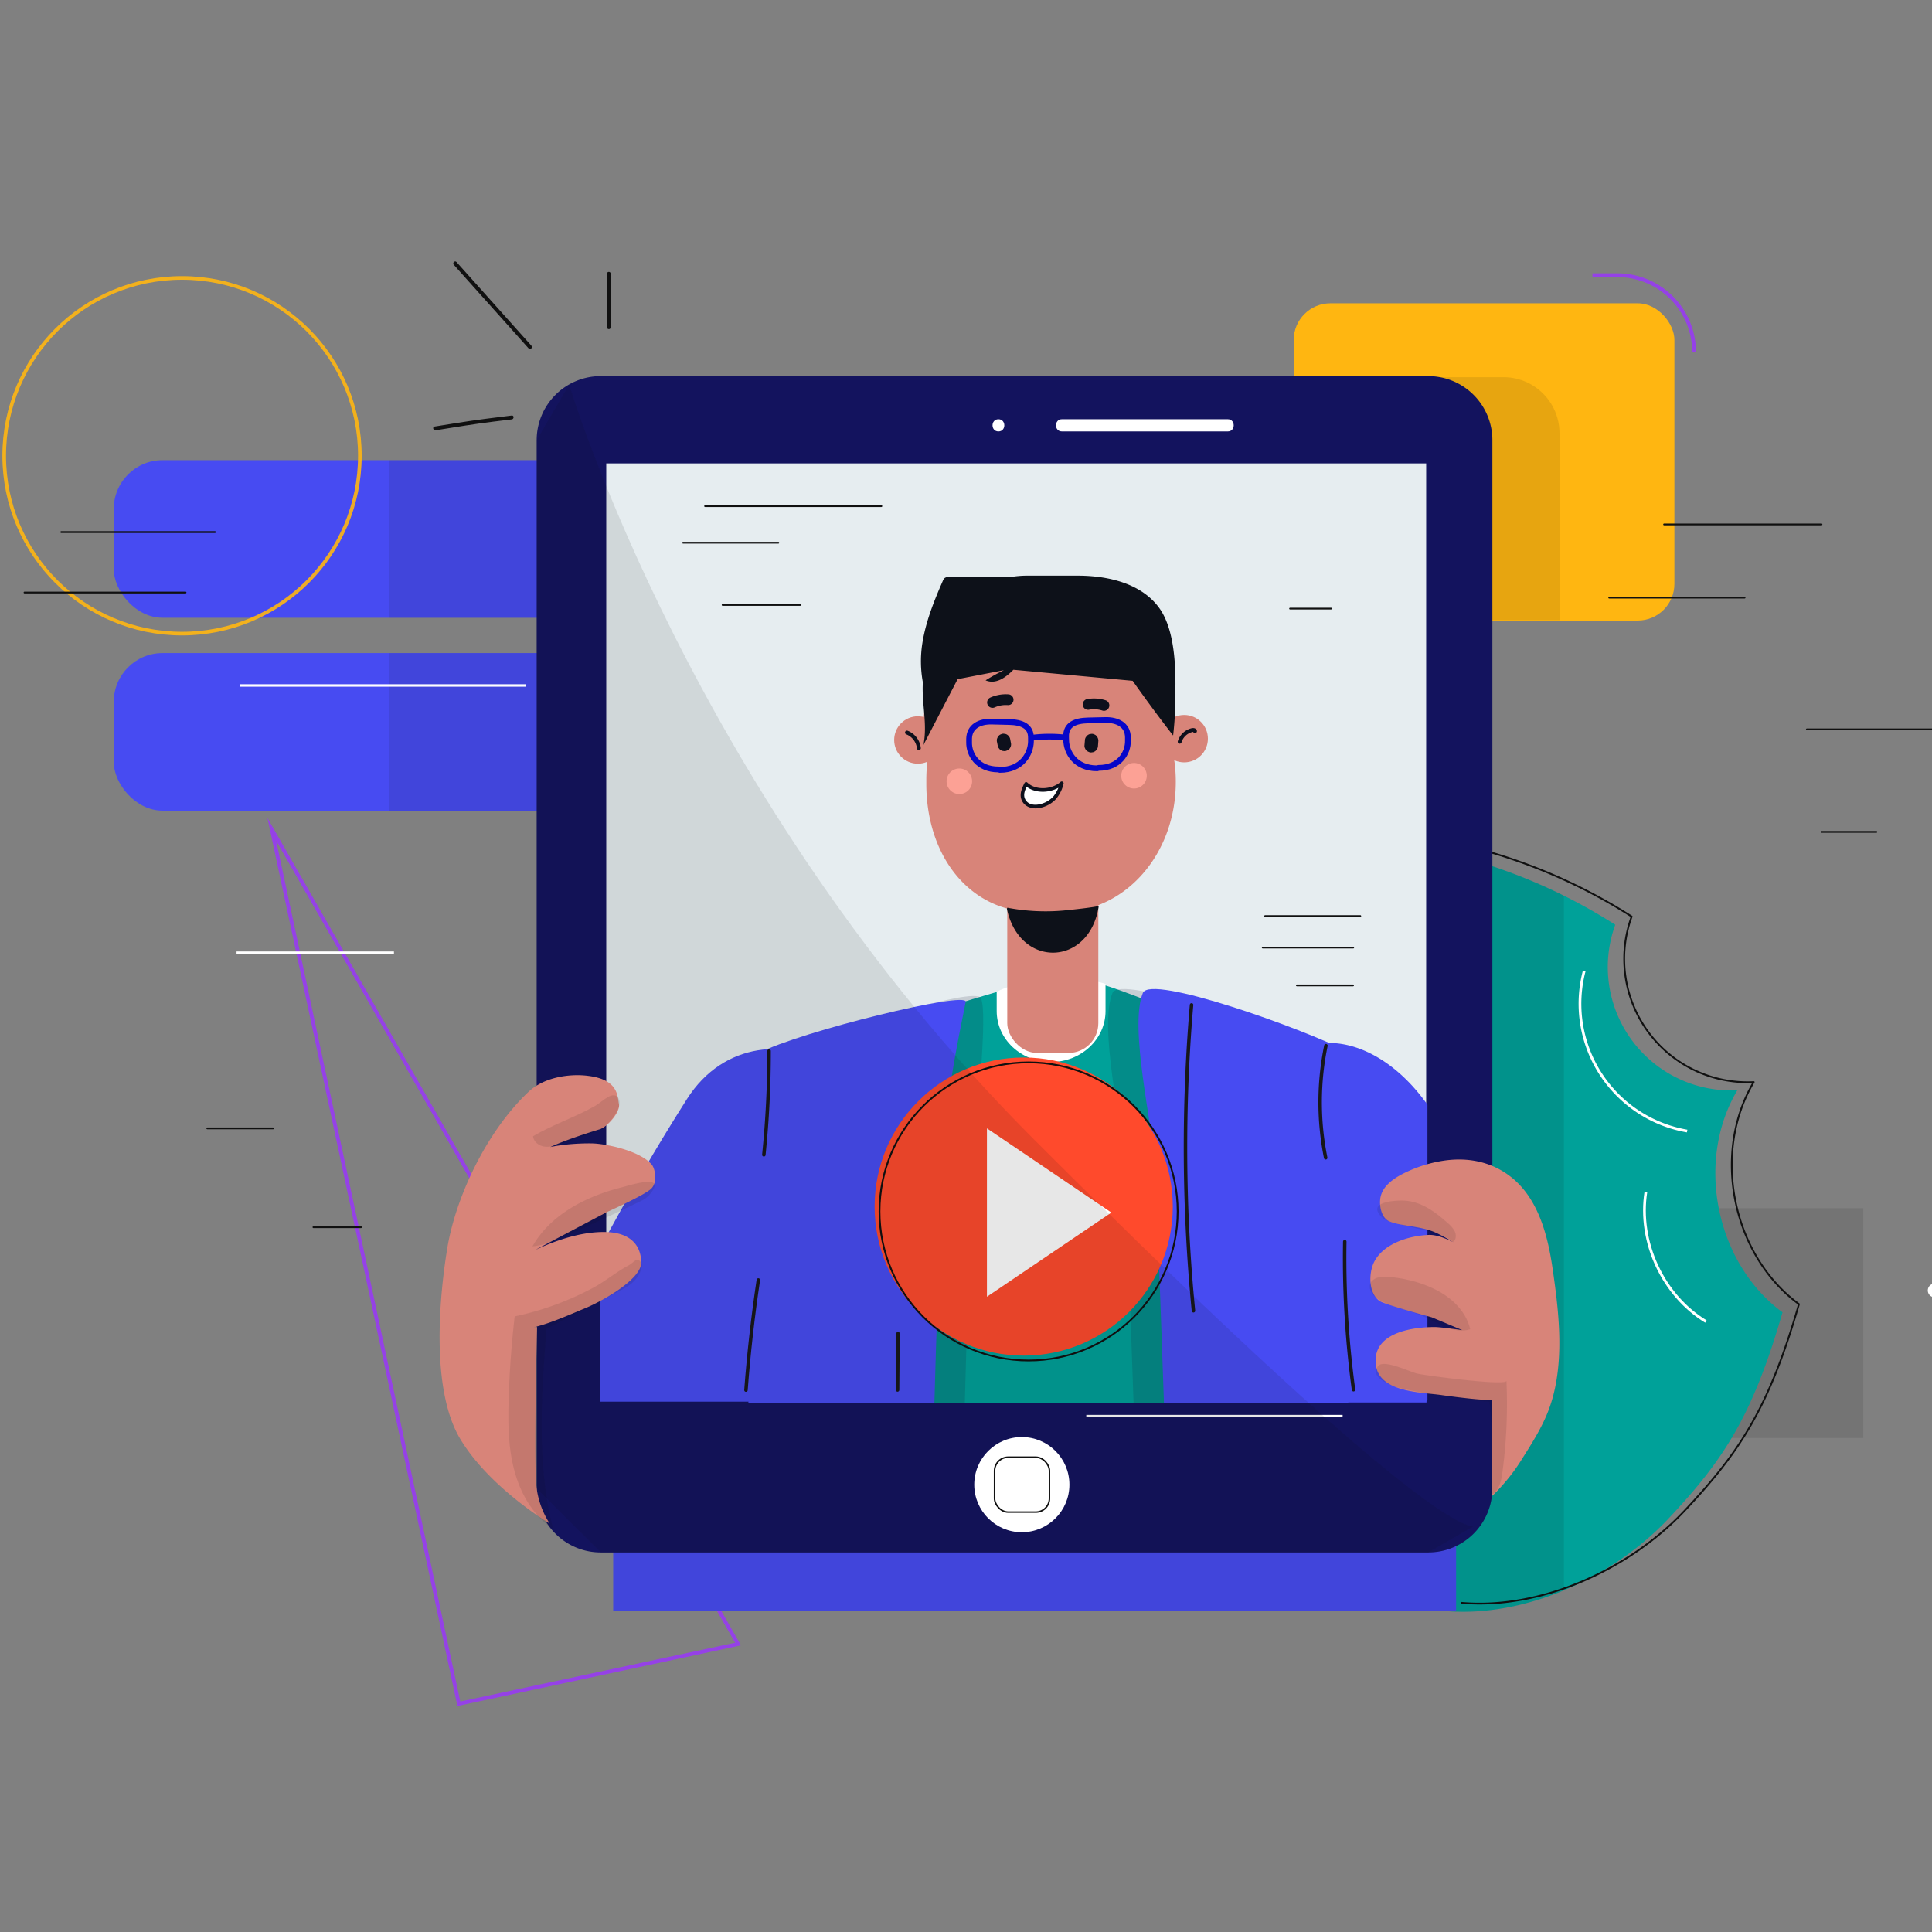 <?xml version="1.0" encoding="UTF-8"?> <svg xmlns="http://www.w3.org/2000/svg" id="Layer_1" data-name="Layer 1" viewBox="0 0 1080 1080"><rect x="0" y="0" width="1080" height="1080" fill="#808080" stroke="none"/><defs><style>.cls-1{fill:#fff;}.cls-2,.cls-22{fill:#101010;}.cls-2{opacity:0.1;}.cls-3{fill:#474bf2;}.cls-12,.cls-16,.cls-17,.cls-18,.cls-20,.cls-21,.cls-23,.cls-24,.cls-4,.cls-6{fill:none;}.cls-4{stroke:#9541e7;stroke-width:2.1px;}.cls-17,.cls-20,.cls-21,.cls-24,.cls-4{stroke-miterlimit:10;}.cls-5{fill:#00a199;}.cls-23,.cls-6{stroke:#101010;}.cls-12,.cls-16,.cls-18,.cls-23,.cls-6{stroke-linecap:round;stroke-linejoin:round;}.cls-6{stroke-width:0.99px;}.cls-7{fill:#ffb611;}.cls-8{fill:#13135e;}.cls-9{fill:#e6edf0;}.cls-10{fill:#171733;opacity:0.15;}.cls-11{fill:#d88479;}.cls-12,.cls-16{stroke:#0e101c;}.cls-12{stroke-width:2.16px;}.cls-13{fill:#fca195;}.cls-14{fill:#0e101c;}.cls-15{fill:#0d1119;}.cls-16{stroke-width:6.02px;}.cls-17{stroke:#0606c9;stroke-width:3.22px;}.cls-18{stroke:#171719;stroke-width:1.95px;}.cls-19{fill:#ff4a2c;}.cls-20,.cls-21{stroke:#fff;}.cls-20{stroke-width:1.36px;}.cls-21{stroke-width:1.53px;}.cls-23{stroke-width:0.85px;}.cls-24{stroke:#ffb611;stroke-width:2.03px;opacity:0.9;}</style></defs><path class="cls-1" d="M1081.47,725.21a3.83,3.83,0,1,0-3.82-3.82,3.87,3.87,0,0,0,3.82,3.82Z"></path><rect class="cls-2" x="913.12" y="675.37" width="128.47" height="128.47"></rect><rect class="cls-3" x="63.59" y="365.08" width="313.76" height="88.08" rx="27.23"></rect><polygon class="cls-4" points="151.93 463.6 256.5 952.41 412.57 919.02 151.93 463.6"></polygon><rect class="cls-3" x="63.59" y="257.25" width="313.76" height="88.08" rx="27.23"></rect><path class="cls-2" d="M335.7,365.08H217.39v88.08H335.7a41.65,41.65,0,0,0,41.65-41.65v-4.78A41.65,41.65,0,0,0,335.7,365.08Z"></path><path class="cls-2" d="M335.7,257.25H217.39v88.08H335.7a41.64,41.64,0,0,0,41.65-41.64V298.9A41.65,41.65,0,0,0,335.7,257.25Z"></path><path class="cls-5" d="M813.58,478.17a307.26,307.26,0,0,1,89.36,38.77,69,69,0,0,0,68.23,92.54c-23.64,39.81-12,96.73,25.27,124.12C979.66,791.73,963.35,816.33,932.6,849s-80,55.41-124.68,51.55"></path><path class="cls-6" d="M822.76,473.58a307.32,307.32,0,0,1,89.35,38.77,69,69,0,0,0,68.23,92.54c-23.63,39.81-12,96.73,25.28,124.13-16.78,58.12-33.09,82.72-63.85,115.41S861.82,899.84,817.1,896"></path><path class="cls-2" d="M874.24,500.72a306.39,306.39,0,0,0-60.66-22.55l-5.66,422.4c21.93,1.89,44.94-2.62,66.32-11.55Z"></path><rect class="cls-3" x="342.79" y="803.97" width="471.17" height="96.35"></rect><rect class="cls-2" x="342.79" y="803.97" width="471.17" height="96.35"></rect><rect class="cls-7" x="723.19" y="169.55" width="212.81" height="177.34" rx="20.49"></rect><path class="cls-2" d="M840.42,210.84H731.25V346.69H871.77V242.18A31.34,31.34,0,0,0,840.42,210.84Z"></path><path class="cls-8" d="M834.25,832a35.82,35.82,0,0,1-35.82,35.82H335.84A35.82,35.82,0,0,1,300,832V246.07a35.82,35.82,0,0,1,35.81-35.82H798.43a35.82,35.82,0,0,1,35.82,35.82"></path><rect class="cls-9" x="338.9" y="259.05" width="458.34" height="523.82"></rect><path class="cls-5" d="M722.77,784.11,721,591.88s-99.29-41.94-107.14-41.94H578.71c-10.17,0-52.62,13.73-93.92,28,1.36,68.84,7.11,137.49,11.57,206.21Z"></path><path class="cls-1" d="M590.22,547.86c-10.62.52-23.31,1.49-33.06,6.52v10.81c0,15.71,13.6,28.46,30.39,28.46S618,580.9,618,565.19V550C609.25,547.06,598.63,547.45,590.22,547.86Z"></path><polygon class="cls-10" points="430.45 784.11 425.64 743.94 419.61 784.11 430.45 784.11"></polygon><path class="cls-10" d="M456.65,592.59c-7,81.6-15.91,135.87-21.31,191.52h104q.72-27.6,1.68-55.2,1.42-39.52,3.35-79c1-21.44,8.19-83.48,3.94-92-3.41-6.82-83.41,18.39-107.49,30.84-4,2.07-8.1,4.36-10.56,8.11C427.36,601.19,457.1,587.42,456.65,592.59Z"></path><path class="cls-3" d="M439.66,592.59c-7,81.6-15.91,135.87-21.32,191.52h104q.74-27.6,1.69-55.2,1.42-39.52,3.35-79c1-21.44,1.11-34.63,12.44-89.85,1.28-6.28-91.91,16.27-116,28.72-4,2.07-8.1,4.36-10.57,8.11C410.37,601.19,440.1,587.42,439.66,592.59Z"></path><path class="cls-10" d="M631.72,728.91q1,27.71,1.94,55.2H736.71c-.63-55.79-5.79-108.47-20.67-191.52-.91-5.11,29.29,8.6,26.45,4.26-2.46-3.75-2.63-7.16-6.62-9.22-24.08-12.45-109.73-43.18-114-32.57-7.78,19.45,5.43,73.37,6.48,94.81Q630.3,689.38,631.72,728.91Z"></path><path class="cls-3" d="M648.71,728.91q1,27.71,1.94,55.2H753.7c-.63-55.79-5.79-108.47-20.66-191.52-.92-5.11,29.28,8.6,26.44,4.26-2.46-3.75-2.63-7.16-6.62-9.22-24.08-12.45-109.73-43.18-114-32.57-7.78,19.45,5.43,73.37,6.48,94.81Q647.29,689.38,648.71,728.91Z"></path><path class="cls-11" d="M655.33,419a70.18,70.18,0,1,0-136.73,4.84,97.29,97.29,0,0,0-.78,11.84v2.47c0,40.25,24,71.86,61.27,71.86h13c37.22,0,65.18-32.67,65.18-72.92v-.35A83.63,83.63,0,0,0,655.33,419Z"></path><circle class="cls-11" cx="661.97" cy="412.92" r="13.25"></circle><circle class="cls-11" cx="513.1" cy="413.66" r="13.25"></circle><path class="cls-12" d="M659.44,414.64a9.6,9.6,0,0,1,7-6.52c.62-.14,1.51,0,1.55.61"></path><path class="cls-12" d="M507,409.5a10.57,10.57,0,0,1,6.65,8.73"></path><circle class="cls-13" cx="536.28" cy="436.74" r="7.14"></circle><circle class="cls-13" cx="633.92" cy="433.65" r="7.14"></circle><path class="cls-14" d="M606.46,414l-.24,2.84a2.83,2.83,0,0,0,.33,1.46,3.41,3.41,0,0,0,2,2,2.83,2.83,0,0,0,1.46.33l1-.14a3.67,3.67,0,0,0,1.67-1l.59-.76a3.88,3.88,0,0,0,.52-1.91L614,414a4.27,4.27,0,0,0-1.11-2.68,3,3,0,0,0-1.22-.78,2.88,2.88,0,0,0-1.45-.32l-1,.13a3.82,3.82,0,0,0-1.66,1l-.59.77a3.75,3.75,0,0,0-.52,1.91Z"></path><path class="cls-14" d="M557.36,414.92l.42,2.15a2.81,2.81,0,0,0,.67,1.29,2.91,2.91,0,0,0,1.06,1,2.8,2.8,0,0,0,1.41.45,2.84,2.84,0,0,0,1.5-.07l.91-.38a3.8,3.8,0,0,0,1.35-1.35l.38-.91a3.77,3.77,0,0,0,0-2l-.41-2.16a2.79,2.79,0,0,0-.68-1.28,2.86,2.86,0,0,0-1.06-1,2.82,2.82,0,0,0-1.4-.44,2.87,2.87,0,0,0-1.51.06l-.9.38a3.85,3.85,0,0,0-1.36,1.36l-.38.9a3.81,3.81,0,0,0,0,2Z"></path><rect class="cls-11" x="563.06" y="475.58" width="50.91" height="113.01" rx="16.64"></rect><path class="cls-15" d="M563.11,507.42A114.2,114.2,0,0,0,594.48,509c16.39-1.61,19.62-2.52,19.62-2.52v.6c-5.47,33.34-44.27,34.25-51.24.91Z"></path><path class="cls-16" d="M608.27,393.76a18.28,18.28,0,0,1,8.84.57"></path><path class="cls-16" d="M554.82,392.68a18.37,18.37,0,0,1,8.72-1.53"></path><path class="cls-17" d="M613.3,429.5l.8-.24c11.68,0,16.58-8.41,16.41-15.27l0-1.93c-.16-6.86-5.86-9.73-12.72-9.56l-9.73.23c-6.86.17-12.29,2.2-12.12,9.06l.05,1.93C596.1,420.58,601.09,429.5,613.3,429.5Z"></path><path class="cls-17" d="M558.94,430.38l-.8-.24c-11.68,0-16.57-8.42-16.41-15.28l0-1.93c.17-6.85,5.86-9.72,12.72-9.56l9.73.24c6.86.16,12.29,2.2,12.12,9.06l0,1.93C576.14,421.46,571.15,430.38,558.94,430.38Z"></path><path class="cls-17" d="M595.52,412.31a77,77,0,0,0-20.25.33"></path><path class="cls-1" d="M593.54,437.88a16.32,16.32,0,0,1-10.22,3.67c-3.83.07-7.52-1.2-9.72-3.33-1.1,2.2-2.43,4.67-2,6.91a6.49,6.49,0,0,0,2.61,4.39c2,1.47,4.77,1.72,7.64,1a15.89,15.89,0,0,0,8.21-5.08A19.37,19.37,0,0,0,593.54,437.88Z"></path><path class="cls-14" d="M592.82,437.16c-4.83,4.15-13.67,4.87-18.51.34a1,1,0,0,0-1.59.2c-1.66,3.33-3.22,6.76-1.23,10.33,1.75,3.13,5.47,4.21,8.84,3.78a16.82,16.82,0,0,0,9.59-4.75,19.93,19.93,0,0,0,4.6-8.91,1,1,0,0,0-2-.54,19.57,19.57,0,0,1-3.45,7.32,14.45,14.45,0,0,1-7.57,4.58c-2.84.74-6.39.48-8.13-2.23-1.84-2.88-.29-5.85,1.06-8.55l-1.59.21c5.69,5.32,15.69,4.54,21.38-.35C595.25,437.74,593.81,436.31,592.82,437.16Z"></path><path class="cls-15" d="M655.78,411.15A198.75,198.75,0,0,0,657,382.81h.08v-.92c0-14.53-1.57-32.06-9.37-42.45-10-13.35-28.29-17.65-45.25-17.65h-29a56.33,56.33,0,0,0-8,.69H530.84a4.29,4.29,0,0,0-2.76.64,4.21,4.21,0,0,0-1.07,1.66c-4.9,11.19-9.49,22.66-11.4,34.72a64.78,64.78,0,0,0,.27,21.92c-.74,11.65,2.72,23.61.29,35.08q9.57-18.42,19.15-36.85l25.85-5a106,106,0,0,0-10.23,5.67c5.59,2.36,11-1.31,15.54-5.92l66.68,6.18C640.49,390.93,648,401.16,655.78,411.15Zm-93.47-37.09h0Z"></path><path class="cls-3" d="M797.36,784c.17-.24,0-.62.12-.9a.73.73,0,0,1,.47-.48V617.51C756.28,559,689.89,577.57,705.43,653c14.92,72.43,30.79,79,41.8,131Z"></path><path class="cls-18" d="M741.19,584.54a157.06,157.06,0,0,0-.13,62.67"></path><path class="cls-18" d="M751.73,694.1a547.91,547.91,0,0,0,4.9,82.76"></path><path class="cls-3" d="M384,614.38c-17.13,26.92-33.25,54.78-48.46,83.21v85.95h91.27c18.83-37.09,39-73.54,61.16-108.39C529.66,609.6,425.5,549.13,384,614.38Z"></path><path class="cls-18" d="M417,777.08q2.32-30.9,6.92-61.56"></path><path class="cls-18" d="M429.92,587.53a571,571,0,0,1-2.92,58"></path><path class="cls-18" d="M502,745.51,501.74,777"></path><path class="cls-18" d="M666.09,561.73a937.27,937.27,0,0,0,1.06,171"></path><circle class="cls-19" cx="572.25" cy="674.47" r="83.33"></circle><circle class="cls-6" cx="574.98" cy="677.2" r="83.33"></circle><polygon class="cls-1" points="551.7 630.76 551.7 724.89 621.27 677.83 551.7 630.76"></polygon><line class="cls-20" x1="293.88" y1="383.18" x2="134.28" y2="383.18"></line><line class="cls-6" x1="930.24" y1="293.15" x2="1018.22" y2="293.15"></line><line class="cls-6" x1="899.55" y1="334.07" x2="975.25" y2="334.07"></line><line class="cls-6" x1="1010.04" y1="407.73" x2="1083.7" y2="407.73"></line><line class="cls-6" x1="1018.22" y1="465.03" x2="1048.92" y2="465.03"></line><line class="cls-6" x1="34.23" y1="297.43" x2="120.17" y2="297.43"></line><line class="cls-20" x1="132.24" y1="532.55" x2="220.22" y2="532.55"></line><line class="cls-6" x1="115.87" y1="630.76" x2="152.7" y2="630.76"></line><line class="cls-6" x1="201.81" y1="686.01" x2="175.21" y2="686.01"></line><line class="cls-6" x1="394.15" y1="282.92" x2="492.7" y2="282.92"></line><line class="cls-6" x1="447.35" y1="338.16" x2="403.94" y2="338.16"></line><line class="cls-6" x1="744.04" y1="340.21" x2="721.16" y2="340.21"></line><line class="cls-6" x1="381.87" y1="303.38" x2="435.11" y2="303.38"></line><line class="cls-6" x1="760.41" y1="512.09" x2="707.21" y2="512.09"></line><line class="cls-6" x1="705.87" y1="529.69" x2="756.46" y2="529.69"></line><line class="cls-6" x1="724.96" y1="550.84" x2="756.37" y2="550.84"></line><path class="cls-11" d="M804.85,649.18c13.31-2.43,26.53-.65,37.82,7.28,16.7,11.72,22.37,33.12,25.17,52.24,3.4,23.19,6.41,48.61.39,71.56a83.45,83.45,0,0,1-2.56,8c-3.59,9.45-9,18.07-14.42,26.61a105.11,105.11,0,0,1-17.15,21.38V782.07c0,1.7-26.08-1.89-27.89-2.16-12.52-1.85-37.88-1.33-37.24-19.9.53-15.42,21.3-18.19,33.07-18.19,3.14,0,15.35,1.71,15.35,1.71l-17.06-7.16s-26.62-7.19-29.32-9.21c-6.31-4.73-6-16.46-2.37-22.63,5.7-9.76,19.42-13.76,30-14.2,10.83-.46,29,13.64,29,13.64s-18.76-12.62-26.94-15.69c-8-3-17.5-2.91-23.88-5.46-4.73-1.89-6-9.15-5.11-13.54,1.18-6,6.67-10,11.74-12.74A75.33,75.33,0,0,1,804.85,649.18Z"></path><line class="cls-20" x1="607.24" y1="791.61" x2="750.53" y2="791.61"></line><path class="cls-1" d="M593.59,241.17h92.77c4.39,0,4.39-6.82,0-6.82H593.59c-4.39,0-4.39,6.82,0,6.82Z"></path><path class="cls-1" d="M558.13,241.17c4.38,0,4.39-6.82,0-6.82s-4.4,6.82,0,6.82Z"></path><path class="cls-21" d="M885.57,542.81a72.21,72.21,0,0,0,57.55,89.45"></path><path class="cls-21" d="M920.07,666.2c-4.41,27.91,9.42,57.83,33.54,72.55"></path><path class="cls-2" d="M318.17,215S387,446,578.18,637.14c234,234,246.23,215.65,246.23,215.65l-26,15H335.84L300,832V246.07Z"></path><path class="cls-11" d="M346,617.34c-.9-4.84-.3-14-17.74-16-10-1.18-24.07.79-32.67,8.87-23.94,22.51-41,59.57-45.59,87.76s-9.09,79.12,7.28,106.41,50,47.29,50,47.29A48.29,48.29,0,0,1,300,832c-1.83-12.16.22-90.15.22-90.15s-10.42.43-8.18.69c7.95.9,27.71-8.27,34.33-10.92,9.09-3.64,32.06-16.14,32.06-25.8,0-9.14-5.46-16.37-18.53-17.06-23.09-1.2-48.77,14.21-48.77,14.21l48.42-25.57s20.92-9.33,24.56-13,2.05-11.37.11-13.53c-7.09-7.93-26-11.58-33.31-11.71-6.13-.11-20,.34-30.58,4a35.9,35.9,0,0,0-7.5,3.86s.59,2.22,7.89-2.27c8.26-5.09,23.87-10.2,34.33-13.42C339.52,630,346.79,621.66,346,617.34Z"></path><path class="cls-22" d="M253.66,148l41.85,46.77c.93,1.05,2.46-.49,1.53-1.53l-41.85-46.77c-.93-1-2.46.5-1.53,1.53Z"></path><path class="cls-22" d="M339.27,153.07V182.9a1.08,1.08,0,0,0,2.16,0V153.07a1.08,1.08,0,0,0-2.16,0Z"></path><path class="cls-22" d="M243.52,240.53c10.72-1.73,21.43-3.49,32.21-4.83l10.32-1.25c1.37-.16,1.39-2.33,0-2.16-10.11,1.21-20.2,2.49-30.26,4.09l-12.85,2.06c-1.37.22-.79,2.31.58,2.09Z"></path><path class="cls-2" d="M298,635.13c.18,3.07,3.18,5.35,6.21,5.8s6.09-.51,9-1.45c3.95-1.27,7.91-2.54,11.84-3.9,5.25-1.83,10.57-3.88,14.74-7.56,2.65-2.34,8.43-10,6-14-3-5-9.08,1.91-13.1,4.17C321.54,624.56,309.15,628.57,298,635.13Z"></path><path class="cls-2" d="M347.58,663.72c-19.91,5-39.83,15.19-49.94,33,6.65-.66,12.92-3.34,19-6q20.69-9.12,41-19.07a15.49,15.49,0,0,0,5-3.31C374.14,655.41,352.49,662.49,347.58,663.72Z"></path><path class="cls-2" d="M287.71,735.88q-2.65,22.92-3.36,46c-.41,13.41-.31,27,3.13,40S298,847.25,309.2,854.7c-9.31-36.34-6.55-74.54-3.72-111.94l39.4-20.38c3.92-2,8-4.15,10.73-7.58,1.4-1.72,4-6.32,2.84-8.69-2.15-4.22-3.95-.39-6.95,1.19-6.91,3.65-13.1,8.93-20.07,12.65A164.73,164.73,0,0,1,287.71,735.88Z"></path><path class="cls-2" d="M786.09,671.24c9,.8,16.69,6.59,23.38,12.63a14.49,14.49,0,0,1,3.83,4.65c.8,1.86.7,4.26-.77,5.65-5.62-3.85-12.41-5.52-19-7.12l-12.71-3c-3-.73-6.18-1.54-8.4-3.71C763.37,671.48,781.09,670.79,786.09,671.24Z"></path><path class="cls-2" d="M808.09,724.2c6.59,4.48,12,11.08,13.76,18.85-4.54,1.5-9.55.54-14-1.26s-8.5-4.37-12.9-6.26c-7.37-3.17-15.55-4.36-22.66-8.1-10.14-5.36-8.19-14.49,3-13.73S798.77,717.86,808.09,724.2Z"></path><path class="cls-2" d="M842.11,771.87a287.4,287.4,0,0,1-2.34,51.79c-.66,4.88-2.16,10.63-6.83,12.2a241.91,241.91,0,0,0-.31-52.23,391.69,391.69,0,0,1-49.71-7.57c-3.94-.87-18.54-6.16-12.36-12.62,3.37-3.53,17.34,3.37,21.66,4.41C796.34,768.84,842.25,775,842.11,771.87Z"></path><circle class="cls-1" cx="571.21" cy="829.92" r="26.6"></circle><rect class="cls-23" x="555.96" y="814.58" width="30.69" height="30.69" rx="7.63"></rect><circle class="cls-24" cx="101.76" cy="254.78" r="99.41"></circle><line class="cls-6" x1="13.7" y1="331.22" x2="103.73" y2="331.22"></line><path class="cls-4" d="M890.18,153.84H904A42.91,42.91,0,0,1,947,196.76h0"></path></svg> 